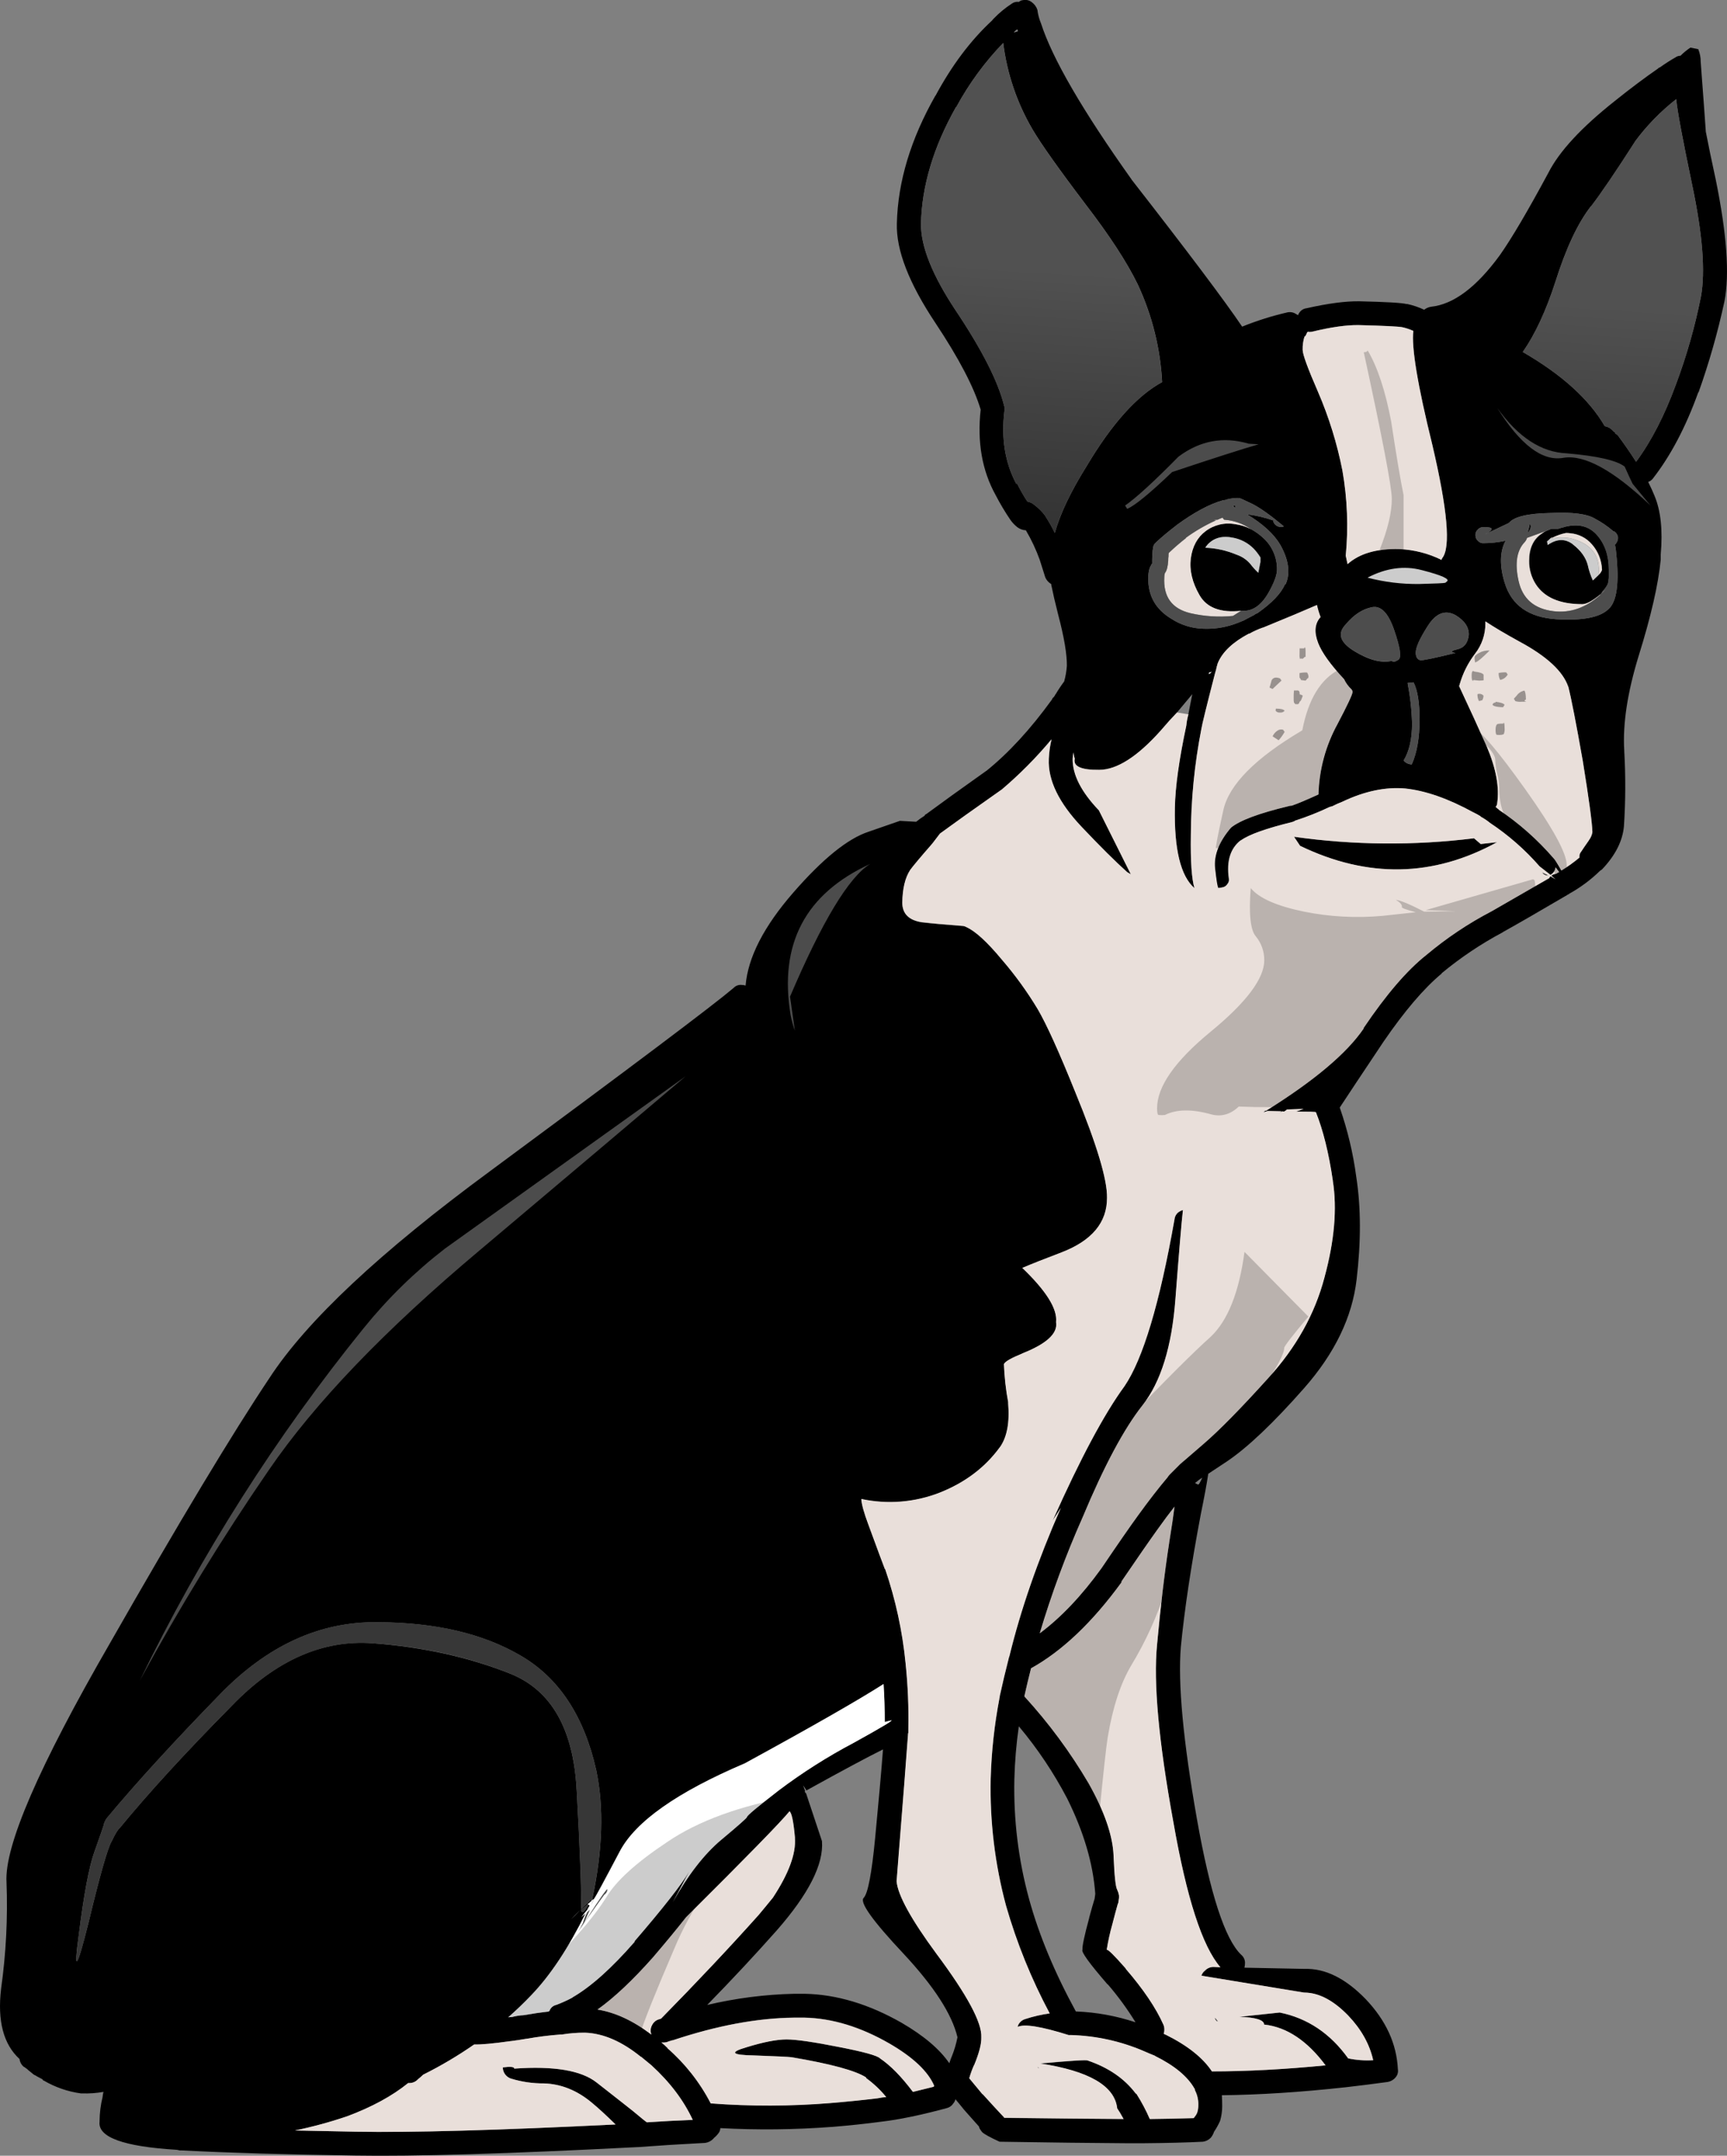<?xml version="1.0" encoding="iso-8859-1"?>
<!-- Generator: Adobe Illustrator 20.1.0, SVG Export Plug-In . SVG Version: 6.00 Build 0)  -->
<svg version="1.0" id="Layer_1" xmlns="http://www.w3.org/2000/svg" xmlns:xlink="http://www.w3.org/1999/xlink" x="0px" y="0px"
	 viewBox="0 0 773.25 965.2" enable-background="new 0 0 773.25 965.2" xml:space="preserve">
<rect x="0" y="0" width="773.25" height="965.2" fill="#808080" stroke="none"/>
<title>dogs3_0017</title>
<path d="M444.62,8.74c-0.175,0.088-0.316,0.233-0.4,0.41c-9.627,8.913-18.087,20.17-25.38,33.77v-0.14
	c-11.073,19.48-16.833,38.57-17.28,57.27c-0.36,11.887,5.4,26.747,17.28,44.58c10.527,15.847,17.277,28.77,20.25,38.77
	c-1.62,14.587,0.63,27.373,6.75,38.36c1.976,3.824,4.183,7.524,6.61,11.08c0.87,1.226,1.914,2.317,3.1,3.24
	c1.099,0.814,2.414,1.283,3.78,1.35c2.478,4.21,4.557,8.643,6.21,13.24c0.72,2.253,1.53,4.82,2.43,7.7
	c0.511,1.319,1.466,2.419,2.7,3.11v0.27c0.72,3.6,1.753,8.057,3.1,13.37c2.667,10.087,3.97,17.753,3.91,23
	c-0.166,2.368-0.571,4.714-1.21,7c-1.363,1.819-2.625,3.712-3.78,5.67c-0.066-0.007-0.125,0.042-0.131,0.108
	c-0.001,0.011-0.001,0.022,0.001,0.032c-0.191,0.379-0.415,0.741-0.67,1.08c-0.335,0.255-0.611,0.579-0.81,0.95v0.14
	c-9.627,13.333-19.48,24.05-29.56,32.15l0.13-0.14c-11.427,8.107-20.427,14.59-27,19.45c-0.339,0.073-0.602,0.34-0.67,0.68
	c-1.319,0.814-2.582,1.716-3.78,2.7l-7.29-0.41c-0.087,0-4.753,1.62-14,4.86c-9.333,3.06-20.583,12.157-33.75,27.29
	c-13.167,15.133-20.277,29-21.33,41.6c-0.522-0.177-1.069-0.268-1.62-0.27c-1.405-0.193-2.815,0.311-3.78,1.35
	c-9,7.653-45.27,34.94-108.81,81.86c-49.333,36.293-82.333,67.227-99,92.8c-16.667,24.947-40.47,64.527-71.41,118.74
	c-31.86,55.2-47.293,90.867-46.3,107c0.604,15.924-0.205,31.87-2.42,47.65c-1.707,14.393,1.04,24.883,8.24,31.47
	c0.148,1.303,0.771,2.507,1.75,3.38c0.43,0.228,0.836,0.499,1.21,0.81c0.119,0.11,0.254,0.201,0.4,0.27l0.69,0.66l0.22,0.15
	l2.16,1.76c0.52,0.219,1.016,0.49,1.48,0.81c0.807,0.453,1.57,0.86,2.29,1.22c0.156,0.08,0.258,0.235,0.27,0.41l0.13,0.14
	c0.15-0.011,0.298,0.039,0.41,0.14c5.068,2.946,10.663,4.872,16.47,5.67h0.54c3.208,0.109,6.419-0.119,9.58-0.68
	c-0.2,0.753-0.334,1.523-0.4,2.3c-0.872,3.538-1.325,7.166-1.35,10.81V950c-0.807,6.933,10.757,11.12,34.69,12.56
	c0.36,0.093,0.763,0.183,1.21,0.27h0.94c20.88,1.08,46.753,1.847,77.62,2.3c26.46,0.453,68.533-0.807,126.22-3.78h0.27
	c9.627-0.72,19.707-1.35,30.24-1.89c1.391-0.203,2.674-0.868,3.64-1.89c0.174-0.271,0.402-0.502,0.67-0.68
	c0.723-0.633,1.358-1.36,1.89-2.16c0.344-0.571,0.53-1.223,0.54-1.89c16.644,0.891,33.329,0.711,49.95-0.54h0.13
	c7.74-0.633,14.983-1.4,21.73-2.3c4.5-0.54,8.863-1.26,13.09-2.16l0.67-0.14h0.13c5.847-1.26,11.2-2.567,16.06-3.92
	c1.062-0.345,1.968-1.053,2.56-2c0.487-0.527,0.814-1.183,0.94-1.89c1.08,1.26,2.413,2.88,4,4.86c2.607,2.973,4.81,5.45,6.61,7.43
	c-0.087,0.36,0.363,1.17,1.35,2.43c0.9,0.9,3.51,2.34,7.83,4.32c22.407,0.36,41.407,0.587,57,0.68H512
	c10.8-0.093,19.663-0.32,26.59-0.68c1.334-0.176,2.57-0.796,3.51-1.76c0.662-0.797,1.164-1.714,1.48-2.7
	c1.043-1.536,1.947-3.163,2.7-4.86c0.601-2.064,0.917-4.2,0.94-6.35v-0.14c0-1.713-0.047-3.38-0.14-5
	c16.74-0.18,35.01-1.35,54.81-3.51H602c6.3-0.72,12.733-1.53,19.3-2.43c1.372-0.225,2.617-0.935,3.51-2
	c0.9-0.987,1.298-2.332,1.08-3.65c-0.54-11.44-5.353-21.93-14.44-31.47c-9-9.273-18.09-13.777-27.27-13.51l-27-0.54
	c0.184-0.753,0.275-1.525,0.27-2.3c-0.053-1.367-0.69-2.645-1.75-3.51c-7.287-7.027-13.9-27.38-19.84-61.06
	c-6.12-34.76-8.503-60.337-7.15-76.73c1.62-16.667,4.59-36.433,8.91-59.3c1.62-7.927,2.743-14.007,3.37-18.24
	c2.067-1.333,4.857-3.18,8.37-5.54c9.333-6.307,20.853-17.247,34.56-32.82c13.707-15.573,21.537-31.783,23.49-48.63
	c2-16.933,1.957-32.197-0.13-45.79c-1.406-10.625-3.893-21.079-7.42-31.2c3.24-4.953,9.763-14.77,19.57-29.45
	c9.447-13.78,18.13-23.957,26.05-30.53v-0.14c8.484-7.04,17.665-13.195,27.4-18.37l0.14-0.14c5.4-2.973,14.623-8.287,27.67-15.94
	c0.159-0.127,0.343-0.219,0.54-0.27c0.398-0.349,0.855-0.623,1.35-0.81h-0.13c5.115-2.818,9.824-6.317,14-10.4l0.81-0.54
	c6-6.307,9.283-12.79,9.85-19.45c0.728-11.2,0.772-22.434,0.13-33.64V336c-0.72-11.887,1.44-26.027,6.48-42.42
	c5.487-17.56,8.77-31.893,9.85-43v-2.3c0.953-10.853,0.03-19.613-2.77-26.28c-0.72-1.8-1.663-3.87-2.83-6.21
	c0.866-0.311,1.619-0.876,2.16-1.62c7.92-10.173,14.67-23.007,20.25-38.5h0.13c4.752-13.33,8.63-26.956,11.61-40.79
	c2.34-12.067,1.037-30.213-3.91-54.44c-1.887-8.667-3.37-15.827-4.45-21.48c-0.36-5.4-1.123-15.8-2.29-31.2
	c0.023-1.974-0.352-3.933-1.1-5.76l-3.51-0.68c-1.599,1.069-3.089,2.291-4.45,3.65c-0.774-0.01-1.531,0.228-2.16,0.68
	c-2.34,1.333-4.723,2.863-7.15,4.59c-0.28,0.008-0.535,0.164-0.67,0.41c-6,4.14-12.48,9.003-19.44,14.59
	c-14.947,11.84-24.85,22.547-29.71,32.12c-9.267,17.2-16.51,29.493-21.73,36.88c-10.44,14.32-20.7,22.02-30.78,23.1
	c-1.135,0.166-2.205,0.632-3.1,1.35c-2.415-1.138-4.951-2-7.56-2.57h-0.4c-2.16-0.54-9.18-0.947-21.06-1.22
	c-6.12-0.093-13.993,0.943-23.62,3.11c-1.398,0.156-2.644,0.955-3.37,2.16c-0.23,0.267-0.37,0.599-0.4,0.95l-0.81-0.41
	c-1.206-0.872-2.735-1.168-4.18-0.81c-6.859,1.586-13.584,3.709-20.11,6.35c-7.76-11.5-24.283-33.473-49.57-65.92l0.14,0.14
	c-22.047-30.98-35.59-54.313-40.63-70c-0.819-1.942-1.364-3.988-1.62-6.08C464.02,3.033,463.154,1.849,462,1
	c-1.097-0.883-2.53-1.231-3.91-0.95c-0.705,0.044-1.372,0.33-1.89,0.81c-1.145-0.187-2.317,0.106-3.24,0.81
	c-2.906,1.901-5.589,4.121-8,6.62l-0.4,0.41 M454.01,14.37c0.403-0.505,0.907-0.92,1.48-1.22c0.139,0.204,0.232,0.436,0.27,0.68V14
	l-1.75,0.54v-0.13 M732.01,63.41c5.278-7.139,11.498-13.53,18.49-19c0.447,4.953,2.83,17.74,7.15,38.36
	c4.667,22.153,5.97,38.857,3.91,50.11c-2.657,13.386-6.403,26.533-11.2,39.31c-5.04,13.78-10.98,25.307-17.82,34.58
	c-2.34-3.693-5.04-7.61-8.1-11.75c-0.156-0.251-0.392-0.441-0.67-0.54l-0.14-0.14c-0.119-0.11-0.254-0.201-0.4-0.27l-0.13-0.41
	c-0.461-0.29-0.869-0.655-1.21-1.08c-0.897-0.944-2.083-1.563-3.37-1.76c-7.013-12.06-19.25-23.133-36.71-33.22
	c5.487-7.833,10.347-18.28,14.58-31.34c4.767-15.127,10.077-26.43,15.93-33.91v0.14c4.5-5.853,11.07-15.52,19.71-29 M627.95,146.52
	c1.67,0.375,3.299,0.918,4.86,1.62c-0.9,7.387,1.933,24.363,8.5,50.93c6.84,29.087,8.323,46.017,4.45,50.79
	c-0.169,0.237-0.263,0.519-0.27,0.81c-5.895-2.913-12.331-4.568-18.9-4.86c-10.167-0.273-17.907,1.977-23.22,6.75l-0.81-3.78
	c1.22-12.706,0.722-25.517-1.48-38.09c-2.379-12.109-6.043-23.929-10.93-35.26c-4.587-10.533-6.88-16.793-6.88-18.78v-0.14
	c-0.055-1.968,0.219-3.932,0.81-5.81c0.335-0.154,0.582-0.452,0.67-0.81c0.068-0.15,0.159-0.288,0.27-0.41
	c0.044-0.377,0.239-0.72,0.54-0.95c0.58,0.09,1.17,0.09,1.75,0c8.547-2.073,15.567-3.073,21.06-3
	c11.067,0.273,17.59,0.59,19.57,0.95 M664.12,236.04c4.667-0.093,4.98,0.943,0.94,3.11l10.53-5c2.247-2.793,8.457-4.28,18.63-4.46
	h0.27c9.627-0.453,16.197,0.403,19.71,2.57c2.896,1.542,5.613,3.4,8.1,5.54c0.229,0.074,0.453,0.165,0.67,0.27
	c0.784,0.593,1.313,1.461,1.48,2.43c0.067,0.968-0.221,1.928-0.81,2.7c-0.145,0.252-0.327,0.482-0.54,0.68
	c0.268,1.246,0.448,2.509,0.54,3.78c1.44,13.507,0.27,21.88-3.51,25.12c-3.867,3.693-11.65,5.18-23.35,4.46
	c-12.327-0.813-20.02-6.26-23.08-16.34c-2.34-7.653-2.207-13.913,0.4-18.78c-3.237,0.702-6.538,1.064-9.85,1.08
	c-0.912,0.071-1.807-0.279-2.43-0.95c-0.767-0.633-1.211-1.576-1.21-2.57c-0.073-0.911,0.273-1.805,0.94-2.43
	c0.604-0.799,1.559-1.254,2.56-1.22 M651.56,275.34c4.227,2.52,6.25,5.537,6.07,9.05c-0.447,3.513-2.157,5.63-5.13,6.35
	c-2.973,0.72-3.243,1.26-0.81,1.62c-9.54,2.34-14.803,3.42-15.79,3.24c-1.333-0.36-2-1.487-2-3.38c0-2.34,1.8-6.34,5.4-12
	c3.6-5.66,7.693-7.28,12.28-4.86 M665.08,278.87c0-0.36,0-0.587,0-0.68c3.78,2.52,8.863,5.537,15.25,9.05
	c12.24,6.573,19.53,13.327,21.87,20.26v-0.1c1.333,5.333,3.493,16.41,6.48,33.23c2.787,17.2,4.227,27.867,4.32,32
	c-0.233,1.331-0.789,2.584-1.62,3.65l0.14-0.14c-1.707,2.433-2.877,4.143-3.51,5.13c-0.625,0.702-0.919,1.637-0.81,2.57V384
	c-2.552,2.135-5.26,4.077-8.1,5.81c-1.887-3.333-3.057-5.18-3.51-5.54c-7.183-8.324-15.454-15.643-24.59-21.76h0.14
	c-0.532-0.357-1.028-0.766-1.48-1.22c0.381-0.409,0.617-0.933,0.67-1.49c1.08-7.113-0.45-15.58-4.59-25.4
	c-4.047-9.093-7.647-16.973-10.8-23.64c-0.627-1.333-1.167-2.503-1.62-3.51c0.093-0.36,0.183-0.677,0.27-0.95
	c1.421-4.936,3.755-9.563,6.88-13.64c3.046-3.895,4.669-8.715,4.6-13.66v-0.1 M428,48h0.13c5.68-10.503,12.765-20.182,21.06-28.77
	c1.685,13.58,6.108,26.678,13,38.5c3.78,6.487,11.78,17.79,24,33.91c10.707,13.96,18.447,25.847,23.22,35.66
	c6.427,13.751,10.138,28.613,10.93,43.77c-11.247,6.127-22.497,18.643-33.75,37.55c-7.107,11.333-11.877,21.333-14.31,30
	c-1.232-2.564-2.629-5.046-4.18-7.43c-0.087,0-0.13-0.09-0.13-0.27c-1.373-1.849-3.011-3.487-4.86-4.86
	c-0.879-0.769-1.951-1.284-3.1-1.49c-1.688-2.573-3.221-5.244-4.59-8H455c-5.04-9.453-6.793-20.393-5.26-32.82
	c0.179-0.663,0.133-1.366-0.13-2c-2.667-10.893-9.957-25.227-21.87-43c-10.26-15.487-15.39-28.273-15.39-38.36
	C412.717,83.323,417.933,65.86,428,48 M549.24,223.79c0.108-0.192,0.322-0.298,0.54-0.27c1.673-0.437,3.403-0.619,5.13-0.54
	c0.18,0,2.16,0.9,5.94,2.7c3.507,1.8,8.173,5.133,14,10c-0.472,0.183-0.974,0.274-1.48,0.27c-0.984-0.04-1.909-0.481-2.56-1.22
	c-0.423-0.492-0.703-1.09-0.81-1.73c-3.762-1.313-7.655-2.218-11.61-2.7c7.107,4.32,12.057,8.867,14.85,13.64
	c3.78,6.753,4.59,12.607,2.43,17.56l-0.4,0.27c-1.707,3.96-5.757,8.193-12.15,12.7c-0.467,0.19-0.919,0.418-1.35,0.68
	c-0.066-0.007-0.125,0.042-0.131,0.108c-0.001,0.011-0.001,0.022,0.001,0.032l-5.13,2.7h-0.11c-1.44,0.633-2.833,1.173-4.18,1.62
	c-4.348,1.444-8.923,2.085-13.5,1.89c-5.098-0.144-10.056-1.702-14.32-4.5c-7.02-4.233-10.44-10.357-10.26-18.37
	c-0.011-1.182,0.124-2.361,0.4-3.51c0.164-0.776,0.484-1.511,0.94-2.16c-0.012-0.252,0.155-0.478,0.4-0.54v-1.76
	c0-0.813,0.043-1.713,0.13-2.7c0.001-0.907,0.091-1.811,0.27-2.7c0.058-0.835,0.446-1.613,1.08-2.16l0.4-0.41
	c2.52-2.34,5.49-4.817,8.91-7.43c-0.011-0.065,0.032-0.127,0.098-0.139c0.011-0.002,0.022-0.002,0.032-0.001
	c7.92-5.767,14.803-9.46,20.65-11.08c0.307-0.084,0.622-0.131,0.94-0.14c0.264-0.077,0.536-0.124,0.81-0.14 M559.05,283.76h0.27
	c1.896-1.075,3.884-1.979,5.94-2.7h0.14c10.98-4.5,19.033-7.877,24.16-10.13c0.407,1.837,0.949,3.642,1.62,5.4
	c-2.607,2.88-2.967,6.753-1.08,11.62c1.62,4.233,5.49,9.637,11.61,16.21c0.786,1.679,1.886,3.193,3.24,4.46
	c0.359,0.356,0.554,0.845,0.54,1.35c-0.087,1.173-2.337,5.947-6.75,14.32c-5.292,9.666-8.205,20.454-8.5,31.47
	c-5.333,2.433-9.293,4.1-11.88,5c-0.551,0.002-1.098,0.093-1.62,0.27c-13.14,3.153-21.69,6.35-25.65,9.59
	c-5.4,6.307-7.783,12.387-7.15,18.24c0.627,5.673,1.12,8.6,1.48,8.78c0.588-0.059,1.172-0.149,1.75-0.27
	c0.95-0.124,1.792-0.672,2.29-1.49c0.624-0.699,0.873-1.655,0.67-2.57c-1.08-7.747,0.673-13.413,5.26-17h0.13
	c3.6-2.613,11.293-5.36,23.08-8.24c0.067-0.081,0.165-0.132,0.27-0.14c0.314-0.022,0.606-0.17,0.81-0.41
	c5.352-1.721,10.583-3.795,15.66-6.21c0.354-0.111,0.715-0.202,1.08-0.27c1.443-0.754,2.928-1.422,4.45-2
	c10-4.773,19.45-6.753,28.35-5.94c9.087,0.993,19.21,4.55,30.37,10.67c1.115,0.519,2.197,1.107,3.24,1.76v0.14
	c1.376,0.74,2.685,1.6,3.91,2.57l0.14,0.14c8.318,5.492,15.856,12.081,22.41,19.59l4.86,3.78c1.28-0.674,2.139-1.942,2.29-3.38
	l1.62,2.16c-0.377,0.143-0.739,0.324-1.08,0.54v0.14c-0.188,0.004-0.373,0.052-0.54,0.14c-0.696,0.079-1.353,0.361-1.89,0.81
	l1.89,1.62c-0.735-0.497-1.5-0.948-2.29-1.35c-0.24,0.225-0.425,0.502-0.54,0.81c-12.1,6.98-20.67,11.9-25.71,14.76
	c-10.449,5.441-20.271,12.011-29.29,19.59c-8.667,6.847-18.027,17.743-28.08,32.69v0.27c-7.56,11.073-22.093,23.32-43.6,36.74
	c-0.446,0.079-0.897,0.126-1.35,0.14h0.81c-0.247,0.253-0.518,0.481-0.81,0.68c0.648-0.279,1.316-0.507,2-0.68l6.21,0.14
	c-0.339,0.259-0.7,0.486-1.08,0.68c0.447-0.18,0.94-0.407,1.48-0.68l0.67,0.14c0.498-0.242,0.954-0.563,1.35-0.95l7.42-0.27
	c-1.08,0.453-2.203,0.86-3.37,1.22c5.94,0,8.91,0.09,8.91,0.27c3.24,8.107,5.76,18.283,7.56,30.53v0.14
	c2,12.52,0.74,27.02-3.78,43.5c-4.3,16.307-12.66,31.257-25.08,44.85c-12.24,13.507-21.823,23.277-28.75,29.31
	s-10.48,9.097-10.66,9.19l-4.72,4.73c-0.362,0.367-0.678,0.776-0.94,1.22c-3.96,4.667-8.323,10.297-13.09,16.89
	c-3.867,5.333-9.357,13.257-16.47,23.77c-8.907,12.34-18.13,22.067-27.67,29.18c5.279-17.681,11.682-35.006,19.17-51.87
	c9.627-23.053,18.58-39.803,26.86-50.25c8.28-10.447,13.183-26.25,14.71-47.41c1.62-21.16,2.743-34.493,3.37-40
	c-0.622,0.178-1.212,0.451-1.75,0.81c-1.109,0.735-1.84,1.919-2,3.24c-6.667,37.733-14.137,62.677-22.41,74.83
	c-9.087,12.427-19.797,32.463-32.13,60.11l3.64-5.67c-10.347,23.593-18.04,45.79-23.08,66.59c-0.078,0.069-0.124,0.166-0.13,0.27
	c-1.527,5.947-2.92,11.8-4.18,17.56v0.54c-0.087,0-0.13,0.09-0.13,0.27v0.14c-2.257,11.854-3.565,23.868-3.91,35.93
	c-0.416,19.187,1.901,38.336,6.88,56.87c4.797,16.72,11.34,32.889,19.52,48.24c-3.714,0.521-7.373,1.381-10.93,2.57
	c-1.348,0.384-2.473,1.317-3.1,2.57c-0.161,0.292-0.254,0.617-0.27,0.95c2.88-1.44,10.483-0.223,22.81,3.65h1.08
	c11.197,0.318,22.234,2.747,32.53,7.16c1.62,0.72,3.33,1.44,5.13,2.16h-0.13c8.727,4.32,14.62,9.183,17.68,14.59l0.13,0.14
	c0.027,0.23,0.074,0.458,0.14,0.68c1.091,2.127,1.601,4.503,1.48,6.89v0.27c-0.032,1.021-0.214,2.032-0.54,3
	c-0.306,0.684-0.714,1.318-1.21,1.88c-0.084,0.177-0.225,0.322-0.4,0.41c-5.487,0.18-12.01,0.317-19.57,0.41
	c-1.685-3.886-3.671-7.634-5.94-11.21l-0.4-0.27c-5.04-6.667-12.193-11.573-21.46-14.72c-0.54-0.36-7.603,0.09-21.19,1.35
	c21.78,3.333,33.253,10,34.42,20l-0.13-0.14c0.9,1.333,1.9,3,3,5c-14.847-0.093-32.667-0.273-53.46-0.54l-0.13-0.27
	c-2-2.073-5.193-5.54-9.58-10.4v0.14c-2.667-3.24-4.647-5.627-5.94-7.16c0.575-2.03,1.297-4.015,2.16-5.94v0.14
	c2.247-5.4,3.327-9.543,3.24-12.43v-0.14c0.36-6.487-6.343-18.96-20.11-37.42c-11.333-15.4-17.273-26.207-17.82-32.42
	c2.967-37.373,4.677-59.347,5.13-65.92v-0.27l0.13-0.27v-1.76c0.196-9.742-0.208-19.487-1.21-29.18
	c-1.401-14.449-4.482-28.685-9.18-42.42h-0.13c-0.54-1.333-3.013-8-7.42-20c-1.887-5.04-2.92-8.733-3.1-11.08
	c0-0.093,0-0.183,0-0.27c11.725,2.519,23.932,1.531,35.1-2.84c11.333-4.5,20.287-11.253,26.86-20.26
	c-0.011-0.065,0.032-0.127,0.098-0.139c0.011-0.002,0.022-0.002,0.032-0.001c3.147-4.5,4.36-11.03,3.64-19.59v-0.54
	c-1.033-5.578-1.664-11.222-1.89-16.89v-0.14c0.54-1.173,3.283-2.75,8.23-4.73h-0.13c10.98-4.32,16.063-8.987,15.25-14v-0.14
	c0.627-5.853-4.413-13.913-15.12-24.18c3.96-1.713,9.853-4.047,17.68-7c13.5-5.22,20.25-13.323,20.25-24.31
	c0.18-8.107-4.543-23.867-14.17-47.28c-7.287-18.1-12.91-30.527-16.87-37.28c-4.714-7.826-10.087-15.237-16.06-22.15
	c-6.567-7.927-11.877-12.79-15.93-14.59c-0.571-0.344-1.223-0.53-1.89-0.54c-7.287-0.54-13.287-1.08-18-1.62
	c-5.847-0.9-8.77-3.827-8.77-8.78c0.087-6.307,1.257-11.17,3.51-14.59l-0.13,0.14c1.527-2.073,4.81-5.99,9.85-11.75
	c-0.011-0.065,0.032-0.127,0.098-0.139c0.011-0.002,0.022-0.002,0.032-0.001c1.08-1.44,2.25-2.97,3.51-4.59
	c6.553-4.86,15.59-11.333,27.11-19.42c0-0.093,0.09-0.14,0.27-0.14c8.155-6.912,15.696-14.517,22.54-22.73
	c-0.672,2.839-1.077,5.735-1.21,8.65v0.14c-0.447,9.453,4.457,19.583,14.71,30.39c8.187,8.667,14.98,15.42,20.38,20.26l1.62,0.95
	L492,362.79c-7.827-8.2-11.74-15.797-11.74-22.79v-0.14c0.021-1.012,0.156-2.018,0.4-3c0.049,0.967,0.231,1.922,0.54,2.84
	c-0.807,3.42,2.837,5.087,10.93,5c7.92,0,17.1-5.853,27.54-17.56c2.52-2.973,4.95-5.673,7.29-8.1l6.88-8.24
	c-0.54,2.7-1.123,5.673-1.75,8.92v0.14c-0.468,1.634-0.783,3.308-0.94,5c-3.24,15.22-4.95,27.467-5.13,36.74
	c-0.36,18.667,2.563,30.69,8.77,36.07c-1.26-4.14-1.8-12.063-1.62-23.77c0.072-15.963,1.652-31.884,4.72-47.55
	c0.267-1.8,2.29-10.04,6.07-24.72c0.36-1.173,0.63-2.21,0.81-3.11c0.013-0.144,0.057-0.284,0.13-0.41
	c0.092-0.461,0.226-0.913,0.4-1.35c2.067-4.86,6.657-9.193,13.77-13 M602.54,279.57c3.6-4.32,7.513-6.887,11.74-7.7
	c4.047-0.813,7.38,2.653,10,10.4s3.25,12.113,1.89,13.1c-1.44,0.993-2.44,1.173-3,0.54c-4.667,1.08-10.247-0.36-16.74-4.32
	s-7.797-7.96-3.91-12 M541.52,301.07c0.395-0.014,0.775-0.158,1.08-0.41c-0.72,0.9-1.213,1.217-1.48,0.95
	C541.224,301.41,541.359,301.228,541.52,301.07 M630.21,305.8l2.7-0.27c1.8,3.513,2.7,9.05,2.7,16.61
	c0,8.193-1.17,14.903-3.51,20.13c-0.506,0.004-1.008-0.087-1.48-0.27c-0.855-0.265-1.608-0.785-2.16-1.49
	c2.52-4.14,3.78-9.677,3.78-16.61c-0.178-6.077-0.847-12.13-2-18.1 M536.42,664.69c-0.47-0.184-0.922-0.412-1.35-0.68
	c1.023-0.884,2.105-1.696,3.24-2.43C537.323,663.833,536.693,664.87,536.42,664.69 M525.89,674.55
	c-0.447,3.693-1.257,9.14-2.43,16.34c-2.067,13.42-3.867,28.55-5.4,45.39c-1.707,17.113,0.723,43.633,7.29,79.56
	c5.94,33.953,12.96,55.62,21.06,65l-3.1-0.14c-1.43-0.005-2.798,0.582-3.78,1.62c-0.771,0.575-1.338,1.38-1.62,2.3l46,7.56h0.27
	c6.387,0.093,12.867,3.517,19.44,10.27c5.847,6.127,9.58,12.793,11.2,20c-3.753,0.235-7.52-0.037-11.2-0.81
	c-8-11.167-18.213-18.01-30.64-20.53L554.91,903c7.393,0.253,11.09,1.413,11.09,3.48h0.27c10,1.173,19.09,7.253,27.27,18.24
	c-18.36,1.8-35.323,2.7-50.89,2.7c-4.047-6.127-10.977-11.62-20.79-16.48h-0.16c-0.231-0.123-0.455-0.26-0.67-0.41
	c0.455-1.32,0.409-2.762-0.13-4.05c-3.333-7.473-8.957-15.807-16.87-25v-0.14c-5.127-5.853-7.96-8.643-8.5-8.37
	c0.626-3.874,1.481-7.707,2.56-11.48c0.987-3.873,1.797-6.89,2.43-9.05c0.169-0.237,0.263-0.519,0.27-0.81
	c0.087-0.813,0.177-1.443,0.27-1.89v-1.08c-0.154-0.889-0.427-1.753-0.81-2.57c-0.72-1.26-1.26-6.347-1.62-15.26
	s-4.093-19.72-11.2-32.42c-8.199-13.935-17.835-26.973-28.75-38.9c0.9-4.14,1.9-8.327,3-12.56c13.947-7.747,27.447-20.58,40.5-38.5
	v-0.41c7.107-10.447,12.507-18.237,16.2-23.37c2.667-3.78,5.187-7.157,7.56-10.13 M456.23,773c8.34,9.951,15.582,20.774,21.6,32.28
	c7.38,14.86,11.563,29,12.55,42.42v0.41c-0.087,0.453-0.177,1.12-0.27,2c-0.627,2-1.437,4.837-2.43,8.51v0.14
	c-2.16,7.927-3.16,12.653-3,14.18c-0.72,0.9,3.013,6.077,11.2,15.53h0.13c4.583,5.33,8.736,11.014,12.42,17
	c-8.634-2.88-17.635-4.516-26.73-4.86c-9.54-17.473-16.513-34.223-20.92-50.25c-4.795-17.505-7.021-35.615-6.61-53.76
	c0.201-7.912,0.869-15.806,2-23.64 M426.13,920.8c-0.411,0.981-0.772,1.982-1.08,3c-4.32-6.307-11.43-12.34-21.33-18.1
	c-14.667-8.373-29.11-12.707-43.33-13h-4.86c-13.099,0.301-26.131,1.977-38.88,5c11.247-11.527,21.58-22.603,31-33.23
	c14.4-16.387,21.193-29.76,20.38-40.12l-7.1-21.35c-0.249-0.247-0.474-0.519-0.67-0.81c0.067-0.081,0.165-0.132,0.27-0.14l-0.94-2.7
	c0.627,0.9,1.12,1.667,1.48,2.3c16.107-8.913,27.537-15.037,34.29-18.37c-0.807,10.447-1.977,23.64-3.51,39.58
	c-1.533,15.94-3.243,24.9-5.13,26.88c-2,1.893,3.94,10.227,17.82,25c13.68,14.667,21.733,27.14,24.16,37.42
	c-0.574,2.959-1.431,5.855-2.56,8.65 M418,934.31c-2.967,0.72-6.07,1.487-9.31,2.3c-5.127-6.847-10.03-11.847-14.71-15
	c-1.167-1.26-7.33-2.97-18.49-5.13c-11.16-2.16-18.943-3.287-23.35-3.38c-4.407,0-10.407,1.17-18,3.51
	c-7.74,2.253-6.66,3.47,3.24,3.65c9.9,0.36,15.567,0.63,17,0.81c17.547,2.973,28.66,5.99,33.34,9.05v0.27
	c3.353,2.439,6.378,5.299,9,8.51c-1.271,0.091-2.534,0.272-3.78,0.54c-6.567,0.813-13.677,1.533-21.33,2.16
	c-17.789,1.441-35.664,1.488-53.46,0.14c-4.831-9.385-11.385-17.778-19.32-24.74H299c-0.9-0.9-1.843-1.757-2.83-2.57
	c0.812,0.084,1.633,0.037,2.43-0.14c0.648-0.279,1.316-0.507,2-0.68c0.21-0.098,0.439-0.146,0.67-0.14
	c19.707-6.573,37.797-9.95,54.27-10.13h4.72c12.42,0.273,25.11,4.147,38.07,11.62c10.527,6.127,17.193,12.43,20,18.91
	c-0.133,0.103-0.228,0.247-0.27,0.41 M258.2,801.53c-1.44-27.373-11.34-44.753-29.7-52.14c-18.54-7.387-39.06-11.933-61.56-13.64
	s-43.56,7.627-63.18,28c-20.607,20.833-37.347,39.1-50.22,54.8c-0.807,0.633-1.977,2.57-3.51,5.81
	c-1.8,2.973-5.263,15.13-10.39,36.47c-5.333,21.253-6.773,22.963-4.32,5.13c2.247-17.833,4.54-30.037,6.88-36.61
	c2.34-6.573,3.733-10.573,4.18-12c0.23-1.219,0.744-2.367,1.5-3.35c13.047-15.667,29.92-34.127,50.62-55.38
	c21.24-21.88,44.773-32.64,70.6-32.28c25.74,0.093,47.023,5.047,63.85,14.86c17.187,9.907,28.52,27.017,34,51.33
	c3.507,16.567,2.923,35.793-1.75,57.68c-0.18,0-0.27,0.047-0.27,0.14c-2.607,2.29-5.084,4.724-7.42,7.29
	c-0.54,0.54-1.123,1.08-1.75,1.62c1.8-1.893,3.283-3.38,4.45-4.46c0.18-8.107-0.487-25.847-2-53.22 M334.48,813.58
	c-0.087,0.453-3.957,3.877-11.61,10.27s-14.853,15.67-21.6,27.83l7.28-13.68c-3.42,5.853-11.61,16.3-24.57,31.34h0.27
	c-10.347,11.887-19.66,20.22-27.94,25h0.13c-2.397,1.296-4.883,2.419-7.44,3.36c-1.405,0.31-2.545,1.335-3,2.7
	c-0.171,0.015-0.322,0.117-0.4,0.27c-3.333,0.36-7.067,0.9-11.2,1.62c-1.735,0.08-3.455,0.351-5.13,0.81
	c-0.586,0.005-1.171,0.052-1.75,0.14c3.6-3.153,7.11-6.53,10.53-10.13c8.367-8.733,16.42-20.89,24.16-36.47l-1.89,1.76
	c0.781-1.135,1.636-2.218,2.56-3.24c0.291-0.667,0.653-1.301,1.08-1.89c-0.058-0.249-0.285-0.421-0.54-0.41
	c-0.987,1.893-1.75,2.973-2.29,3.24c-0.54,0.267-0.853-0.05-0.94-0.95l3-2.57h-0.13c0.275-0.276,0.592-0.506,0.94-0.68l0.13-0.27
	h0.13c0.117-0.204,0.312-0.352,0.54-0.41c0.014-0.314,0.159-0.608,0.4-0.81l0.27-0.41c-0.213,0.342-0.394,0.704-0.54,1.08
	c0.077-0.182,0.22-0.328,0.4-0.41c0.157-0.165,0.339-0.303,0.54-0.41l0.13-0.14c0.54-0.813,4.363-7.883,11.47-21.21
	c7.107-13.327,25.773-26.473,56-39.44c29.947-16.313,50.663-28.137,62.15-35.47c0.36,5.493,0.54,11.16,0.54,17l2.7-0.68
	c1.8-0.453-3.733,2.88-16.6,10c-11.758,6.2-22.997,13.336-33.61,21.34c-9.54,7.387-14.263,11.35-14.17,11.89 M353.48,810.98
	c0.987,0.72,1.797,4.683,2.43,11.89c0.54,7.027-2.743,15.943-9.85,26.75c-1.887,2.34-4,4.907-6.34,7.7
	c-13.04,14.587-27.613,30.073-43.72,46.46c-0.279,0.062-0.55,0.153-0.81,0.27c-1.431,0.367-2.621,1.358-3.24,2.7
	c-0.723,1.283-0.822,2.825-0.27,4.19c-8.187-6.213-16.24-9.95-24.16-11.21c7.467-5.333,15.747-13.123,24.84-23.37
	c5.94-6.933,10.89-12.933,14.85-18c26.907-26.747,42.34-42.55,46.3-47.41 M159.25,954.44l-27.13-0.54
	c7.908-1.627,15.707-3.748,23.35-6.35c11.067-4.14,20.157-9.093,27.27-14.86h0.54c1.498,0.012,2.926-0.631,3.91-1.76
	c0.804-0.619,1.569-1.287,2.29-2c7.923-3.953,15.55-8.475,22.82-13.53c3.147,0.093,8.547-0.403,16.2-1.49h0.14
	c2.16-0.273,4.543-0.633,7.15-1.08h0.13c4.965-0.88,9.972-1.511,15-1.89h0.67c3.345-0.552,6.73-0.823,10.12-0.81H262
	c8.1,0.273,16.433,3.877,25,10.81h0.13c1.44,1.173,2.97,2.433,4.59,3.78c8.28,7.567,14.443,15.717,18.49,24.45
	c-7.107,0.273-13.947,0.633-20.52,1.08c-0.267-0.093-2.337-1.76-6.21-5c-3.873-3.24-9.317-7.517-16.33-12.83
	c-6.84-5.4-19.123-7.47-36.85-6.21c0-0.813-1.71-0.993-5.13-0.54c-0.004,0.798,0.181,1.587,0.54,2.3
	c0.634,1.276,1.749,2.247,3.1,2.7c4.809,1.48,9.818,2.209,14.85,2.16c7.56,0.273,14.58,3.067,21.06,8.38
	c2.967,2.433,6.61,5.767,10.93,10c-52.74,2.613-91.527,3.693-116.36,3.24 M263.46,852.59h-0.13c-0.267,0.407-0.537,0.857-0.81,1.35
	C262.797,853.466,263.111,853.014,263.46,852.59 M544.65,904.87c0.217,0.105,0.441,0.196,0.67,0.27l-1.21-1.49
	c-0.18,0-0.223-0.09-0.13-0.27C543.8,903.56,544.023,904.057,544.65,904.87 M464.73,925.54l-0.13,0.14
	c0.188,0.187,0.418,0.328,0.67,0.41l-0.54-0.54 M693,392h0.27c-2.34-1.173-3.24-1.58-2.7-1.22
	C691.158,391.528,692.049,391.975,693,392 M579.35,374.67l2.7,4.05c30.24,14.587,59.623,14.047,88.15-1.62l-7.29,0.81l-3-2.57
	c-26.776,3.33-53.874,3.101-80.59-0.68 M560,236.89c-2.154-1.107-4.48-1.837-6.88-2.16c-4.693-0.911-9.552,0.22-13.36,3.11
	c-3.667,2.773-5.86,6.827-6.58,12.16c-0.72,5.333,0.583,10.827,3.91,16.48c3.24,5.673,9.45,8.007,18.63,7h1.21
	c4.407,0,8.187-2.883,11.34-8.65c2.34-4.233,3.51-7.52,3.51-9.86c0.051-5.197-2.048-10.184-5.8-13.78
	c-1.781-1.696-3.778-3.149-5.94-4.32 M539.66,245.24c0.612-1.06,1.44-1.98,2.43-2.7c2.607-2,5.8-2.63,9.58-1.89
	c3.691,0.585,7.098,2.337,9.72,5c1.134,1.198,2.139,2.512,3,3.92v2l-0.94,4.86c-1.326-1.245-2.543-2.6-3.64-4.05
	c-1.627-1.866-3.723-3.264-6.07-4.05c-4.44-1.877-9.183-2.931-14-3.11 M552.16,226.71c0.159,0.043,0.3,0.138,0.4,0.27
	c0.201,0.107,0.383,0.245,0.54,0.41v-0.09c0-1.26-0.313-1.44-0.94-0.54 M684.99,234.46c-0.251,1.465-0.612,2.909-1.08,4.32
	C685.437,236.98,685.797,235.54,684.99,234.46 M720.36,257.15V255c0-6.307-1.753-11.44-5.26-15.4c-3.507-3.96-8.23-5.22-14.17-3.78
	h-0.14c-0.105,0.008-0.203,0.059-0.27,0.14c-0.962,0.198-1.908,0.469-2.83,0.81h-3.1l-0.27,0.14l-1.62,0.68
	c-0.832,0.321-1.606,0.777-2.29,1.35c-3.78,2.52-5.67,6.573-5.67,12.16c-0.057,3.732,0.987,7.398,3,10.54
	c3.867,5.947,10.797,8.92,20.79,8.92c2,0,4.79-1.53,8.37-4.59c0.199-0.305,0.38-0.622,0.54-0.95c0.104-0.2,0.239-0.382,0.4-0.54
	c0.792-0.852,1.465-1.807,2-2.84c0.235-0.604,0.37-1.243,0.4-1.89c0.083-0.446,0.129-0.897,0.14-1.35v-1.22 M711,253
	c-0.9-3.42-3.103-6.483-6.61-9.19c-3.507-2.707-7.303-2.643-11.39,0.19l-0.27-1.62c0.247-0.253,0.518-0.481,0.81-0.68
	c0.131-0.223,0.317-0.409,0.54-0.54c0.117-0.204,0.312-0.352,0.54-0.41H695c1.957-1.01,4.048-1.738,6.21-2.16
	c0.633,0.002,1.264,0.049,1.89,0.14c3.775,0.312,7.271,2.11,9.72,5c2.748,3.129,4.333,7.109,4.49,11.27v0.27
	c-0.328,0.82-0.834,1.558-1.48,2.16c-0.72,0.72-1.573,1.53-2.56,2.43C712.259,257.665,711.498,255.364,711,253z"/>
<path fill="#E9DFDA" d="M132.11,953.9l27.13,0.54c24.84,0.453,63.627-0.627,116.36-3.24c-4.32-4.233-7.963-7.567-10.93-10
	c-6.48-5.333-13.5-8.127-21.06-8.38c-5.032,0.049-10.041-0.68-14.85-2.16c-1.351-0.453-2.466-1.424-3.1-2.7
	c-0.359-0.713-0.544-1.502-0.54-2.3c3.42-0.453,5.13-0.273,5.13,0.54c17.727-1.26,30.01,0.81,36.85,6.21
	c6.84,5.4,12.283,9.677,16.33,12.83c3.867,3.24,5.937,4.907,6.21,5c6.567-0.453,13.407-0.813,20.52-1.08
	c-4.047-8.733-10.21-16.883-18.49-24.45c-1.62-1.333-3.15-2.593-4.59-3.78h-0.13c-8.547-6.933-16.88-10.537-25-10.81h-0.27
	c-3.39-0.013-6.775,0.258-10.12,0.81h-0.67c-5.028,0.379-10.035,1.01-15,1.89h-0.13c-2.607,0.453-4.99,0.813-7.15,1.08h-0.11
	c-7.647,1.08-13.047,1.577-16.2,1.49c-7.267,5.048-14.891,9.563-22.81,13.51c-0.721,0.713-1.486,1.381-2.29,2
	c-0.984,1.129-2.412,1.772-3.91,1.76h-0.54c-7.107,5.767-16.197,10.72-27.27,14.86c-7.643,2.602-15.442,4.723-23.35,6.35
	 M355.95,822.87c-0.633-7.207-1.45-11.163-2.45-11.87c-3.96,4.86-19.393,20.663-46.3,47.41c-3.96,5.04-8.91,11.04-14.85,18
	c-9.087,10.267-17.367,18.057-24.84,23.37c7.92,1.26,15.973,4.997,24.16,11.21c-0.552-1.365-0.453-2.907,0.27-4.19
	c0.619-1.342,1.809-2.333,3.24-2.7c0.26-0.117,0.531-0.208,0.81-0.27c16.107-16.387,30.687-31.877,43.74-46.47
	c2.34-2.793,4.453-5.36,6.34-7.7c7.107-10.807,10.39-19.723,9.85-26.75 M408.7,936.65c3.24-0.813,6.343-1.58,9.31-2.3
	c0.042-0.163,0.137-0.307,0.27-0.41c-2.787-6.487-9.453-12.79-20-18.91c-12.96-7.473-25.65-11.347-38.07-11.62h-4.72
	c-16.467,0.18-34.557,3.557-54.27,10.13c-0.231-0.006-0.46,0.042-0.67,0.14c-0.684,0.173-1.352,0.401-2,0.68
	c-0.797,0.177-1.618,0.224-2.43,0.14c0.987,0.813,1.93,1.67,2.83,2.57h-0.13c7.976,6.945,14.571,15.332,19.44,24.72
	c17.796,1.348,35.671,1.301,53.46-0.14c7.647-0.633,14.757-1.353,21.33-2.16c1.246-0.268,2.509-0.448,3.78-0.54
	c-2.622-3.211-5.647-6.071-9-8.51v-0.27c-4.667-3.06-15.78-6.077-33.34-9.05c-1.44-0.18-7.107-0.45-17-0.81
	c-9.9-0.18-10.98-1.397-3.24-3.65c7.56-2.34,13.56-3.51,18-3.51c4.44,0,12.223,1.127,23.35,3.38c11.16,2.16,17.323,3.87,18.49,5.13
	c4.667,3.153,9.57,8.153,14.71,15 M523.46,690.9c1.167-7.207,1.977-12.653,2.43-16.34c-2.34,2.973-4.86,6.35-7.56,10.13
	c-3.687,5.133-9.087,12.923-16.2,23.37v0.41c-13.047,17.92-26.547,30.753-40.5,38.5c-1.08,4.233-2.08,8.42-3,12.56
	c10.915,11.927,20.551,24.965,28.75,38.9c7.107,12.607,10.84,23.413,11.2,32.42c0.36,9.007,0.9,14.093,1.62,15.26
	c0.383,0.817,0.656,1.681,0.81,2.57v1.08c-0.087,0.453-0.177,1.083-0.27,1.89c-0.007,0.291-0.101,0.573-0.27,0.81
	c-0.627,2.16-1.437,5.177-2.43,9.05c-1.066,3.777-1.907,7.614-2.52,11.49c0.54-0.273,3.373,2.517,8.5,8.37v0.14
	c7.92,9.187,13.543,17.52,16.87,25c0.539,1.288,0.585,2.73,0.13,4.05c0.215,0.15,0.439,0.287,0.67,0.41h0.13
	c9.807,4.86,16.737,10.353,20.79,16.48c15.567,0,32.53-0.9,50.89-2.7c-8.187-10.987-17.277-17.067-27.27-18.24H566
	c0-2.073-3.69-3.243-11.07-3.51l18.07-1.92c12.42,2.52,22.633,9.363,30.64,20.53c3.68,0.773,7.447,1.045,11.2,0.81
	c-1.62-7.207-5.353-13.873-11.2-20c-6.567-6.753-13.047-10.177-19.44-10.27h-0.27l-46-7.56c0.282-0.919,0.849-1.725,1.62-2.3
	c0.982-1.038,2.35-1.625,3.78-1.62l3.1,0.14c-8.1-9.333-15.12-31-21.06-65c-6.567-35.933-8.997-62.453-7.29-79.56
	c1.527-16.84,3.327-31.97,5.4-45.39 M545.35,905.1c-0.229-0.074-0.453-0.165-0.67-0.27c-0.627-0.813-0.85-1.31-0.67-1.49
	c-0.087,0.18-0.043,0.27,0.13,0.27L545.35,905.1 M559.35,283.73h-0.25c-7.107,3.78-11.697,8.113-13.77,13
	c-0.174,0.437-0.308,0.889-0.4,1.35c-0.073,0.126-0.117,0.266-0.13,0.41c-0.18,0.9-0.45,1.937-0.81,3.11
	c-3.78,14.667-5.803,22.907-6.07,24.72c-3.068,15.666-4.648,31.587-4.72,47.55c-0.18,11.707,0.36,19.63,1.62,23.77
	c-6.207-5.4-9.13-17.423-8.77-36.07c0.18-9.273,1.89-21.52,5.13-36.74c0.157-1.692,0.472-3.366,0.94-5L527,319
	c-2.34,2.433-4.77,5.133-7.29,8.1c-10.473,11.72-19.663,17.58-27.57,17.58c-8.1,0.093-11.743-1.573-10.93-5
	c-0.309-0.918-0.491-1.873-0.54-2.84c-0.244,0.982-0.379,1.988-0.4,3V340c0,7.027,3.913,14.637,11.74,22.83l14.31,28.64l-1.62-0.95
	c-5.4-4.86-12.193-11.613-20.38-20.26c-10.267-10.84-15.173-20.987-14.72-30.44v-0.14c0.133-2.915,0.538-5.811,1.21-8.65
	c-6.845,8.199-14.387,15.79-22.54,22.69c-0.18,0-0.27,0.047-0.27,0.14c-11.52,8.093-20.567,14.537-27.14,19.33
	c-1.26,1.62-2.43,3.15-3.51,4.59c-0.066-0.007-0.125,0.042-0.131,0.108c-0.001,0.011-0.001,0.022,0.001,0.032
	c-5.04,5.767-8.323,9.683-9.85,11.75l0.13-0.14c-2.247,3.42-3.417,8.283-3.51,14.59c0,4.953,2.923,7.88,8.77,8.78
	c4.667,0.54,10.667,1.08,18,1.62c0.667,0.01,1.319,0.196,1.89,0.54c4.047,1.8,9.357,6.663,15.93,14.59
	c5.959,6.915,11.319,14.325,16.02,22.15c3.96,6.753,9.583,19.18,16.87,37.28c9.627,23.413,14.35,39.173,14.17,47.28
	c0,10.987-6.75,19.09-20.25,24.31c-7.827,2.973-13.72,5.307-17.68,7c10.707,10.267,15.747,18.327,15.12,24.18V592
	c0.807,5.04-4.277,9.707-15.25,14h0.13c-4.947,2-7.69,3.577-8.23,4.73v0.14c0.226,5.668,0.858,11.312,1.89,16.89v0.54
	c0.72,8.553-0.493,15.083-3.64,19.59c-0.066-0.007-0.125,0.042-0.131,0.108c-0.001,0.011-0.001,0.022,0.001,0.032
	c-6.567,9.007-15.52,15.76-26.86,20.26c-11.168,4.371-23.375,5.359-35.1,2.84c0,0.093,0,0.183,0,0.27
	c0.18,2.34,1.213,6.033,3.1,11.08c4.407,12,6.88,18.667,7.42,20h0.13c4.698,13.735,7.779,27.971,9.18,42.42
	c1.002,9.693,1.406,19.438,1.21,29.18v1.76l-0.13,0.27v0.27c-0.447,6.573-2.157,28.547-5.13,65.92
	c0.54,6.213,6.48,17.02,17.82,32.42c13.767,18.46,20.47,30.933,20.11,37.42v0.14c0.087,2.88-0.993,7.023-3.24,12.43v-0.14
	c-0.863,1.925-1.585,3.91-2.16,5.94c1.26,1.533,3.24,3.92,5.94,7.16v-0.14c4.407,4.86,7.6,8.327,9.58,10.4l0.13,0.27
	c20.787,0.273,38.607,0.453,53.46,0.54c-1.08-2-2.08-3.667-3-5l0.13,0.14c-1.167-10-12.64-16.667-34.42-20
	c13.62-1.253,20.697-1.693,21.23-1.32c9.267,3.153,16.42,8.06,21.46,14.72l0.4,0.27c2.269,3.576,4.255,7.324,5.94,11.21
	c7.56-0.093,14.083-0.23,19.57-0.41c0.175-0.088,0.316-0.233,0.4-0.41c0.497-0.565,0.905-1.202,1.21-1.89
	c0.326-0.968,0.508-1.979,0.54-3v-0.27c0.121-2.387-0.389-4.763-1.48-6.89c-0.066-0.222-0.113-0.45-0.14-0.68l-0.13-0.14
	c-3.06-5.4-8.953-10.263-17.68-14.59h0.13c-1.8-0.72-3.51-1.44-5.13-2.16c-10.296-4.413-21.333-6.842-32.53-7.16h-1.08
	c-12.327-3.873-19.93-5.09-22.81-3.65c0.016-0.333,0.108-0.658,0.27-0.95c0.627-1.253,1.752-2.186,3.1-2.57
	c3.569-1.167,7.238-2.004,10.96-2.5c-8.196-15.343-14.756-31.505-19.57-48.22c-4.979-18.534-7.296-37.683-6.88-56.87
	c0.345-12.062,1.653-24.076,3.91-35.93v-0.14c0-0.18,0.043-0.27,0.13-0.27v-0.54c1.26-5.767,2.653-11.62,4.18-17.56
	c0.006-0.104,0.052-0.201,0.13-0.27c5.04-20.8,12.733-42.997,23.08-66.59l-3.64,5.67c12.327-27.647,23.037-47.683,32.13-60.11
	c8.28-12.16,15.75-37.103,22.41-74.83c0.16-1.321,0.891-2.505,2-3.24c0.538-0.359,1.128-0.632,1.75-0.81
	c-0.627,5.493-1.75,18.827-3.37,40s-6.523,36.977-14.71,47.41c-8.28,10.447-17.233,27.197-26.86,50.25
	c-7.488,16.864-13.892,34.189-19.17,51.87c9.54-7.113,18.763-16.84,27.67-29.18c7.107-10.533,12.597-18.457,16.47-23.77
	c4.767-6.573,9.13-12.203,13.09-16.89c0.262-0.444,0.578-0.853,0.94-1.22l4.72-4.73c0.087-0.093,3.64-3.157,10.66-9.19
	c7.02-6.033,16.62-15.81,28.8-29.33c12.42-13.6,20.79-28.55,25.11-44.85c4.5-16.48,5.76-30.98,3.78-43.5v-0.14
	c-1.8-12.247-4.32-22.423-7.56-30.53c0-0.18-2.97-0.27-8.91-0.27c1.167-0.36,2.29-0.767,3.37-1.22l-7.42,0.27
	c-0.396,0.387-0.852,0.708-1.35,0.95l-0.67-0.14c-0.54,0.273-1.033,0.5-1.48,0.68c0.38-0.194,0.741-0.421,1.08-0.68l-6.21-0.14
	c-0.684,0.173-1.352,0.401-2,0.68c0.292-0.199,0.563-0.427,0.81-0.68h-0.81c0.453-0.014,0.904-0.061,1.35-0.14
	c21.507-13.42,36.04-25.667,43.6-36.74v-0.27c10.08-14.947,19.44-25.843,28.08-32.69c9.01-7.578,18.821-14.147,29.26-19.59
	c5.04-2.88,13.633-7.833,25.78-14.86c0.115-0.308,0.3-0.585,0.54-0.81c0.79,0.402,1.555,0.853,2.29,1.35l-1.89-1.62
	c0.537-0.449,1.194-0.731,1.89-0.81c0.167-0.088,0.352-0.136,0.54-0.14V391c0.341-0.216,0.703-0.397,1.08-0.54l-1.62-2.16
	c-0.151,1.438-1.01,2.706-2.29,3.38l-4.86-3.78c-6.54-7.502-14.061-14.088-22.36-19.58l-0.14-0.14c-1.225-0.97-2.534-1.83-3.91-2.57
	v-0.14c-1.043-0.653-2.125-1.241-3.24-1.76c-11.16-6.127-21.283-9.683-30.37-10.67c-8.907-0.813-18.357,1.167-28.35,5.94
	c-1.522,0.578-3.008,1.246-4.45,2c-0.365,0.068-0.726,0.159-1.08,0.27c-5.077,2.415-10.308,4.489-15.66,6.21
	c-0.204,0.24-0.496,0.388-0.81,0.41c-0.105,0.008-0.203,0.059-0.27,0.14c-11.787,2.88-19.48,5.627-23.08,8.24h-0.13
	c-4.587,3.6-6.34,9.267-5.26,17c0.203,0.915-0.046,1.871-0.67,2.57c-0.498,0.818-1.34,1.366-2.29,1.49
	c-0.578,0.121-1.162,0.211-1.75,0.27c-0.36-0.18-0.853-3.107-1.48-8.78c-0.627-5.853,1.757-11.933,7.15-18.24
	c3.96-3.24,12.51-6.437,25.65-9.59c0.522-0.177,1.069-0.268,1.62-0.27c2.607-0.9,6.567-2.567,11.88-5
	c0.295-11.016,3.208-21.804,8.5-31.47c4.407-8.373,6.657-13.147,6.75-14.32c0.014-0.505-0.181-0.994-0.54-1.35
	c-1.354-1.267-2.454-2.781-3.24-4.46c-6.12-6.573-9.99-11.977-11.61-16.21c-1.887-4.86-1.527-8.733,1.08-11.62
	c-0.671-1.758-1.213-3.563-1.62-5.4c-5.127,2.253-13.18,5.63-24.16,10.13h-0.14c-2.056,0.721-4.044,1.625-5.94,2.7 M582.12,378.7
	l-2.7-4.05c26.716,3.781,53.814,4.01,80.59,0.68l3,2.57l7.29-0.81c-28.527,15.667-57.91,16.207-88.15,1.62 M693.28,392H693
	c-0.951-0.025-1.842-0.472-2.43-1.22c-0.54-0.36,0.36,0.047,2.7,1.22 M464.6,925.67l0.13-0.14l0.54,0.54
	c-0.252-0.082-0.482-0.223-0.67-0.41 M553.16,234.72c2.4,0.323,4.726,1.053,6.88,2.16c-3.502-2.457-7.611-3.906-11.88-4.19
	c-0.291-0.263-0.519-0.588-0.67-0.95c-0.785,0.262-1.55,0.58-2.29,0.95c-0.586-0.001-1.172,0.045-1.75,0.14
	c0.353,0.091,0.716,0.138,1.08,0.14c-4.86,2.171-9.476,4.853-13.77,8l0.4-0.14c-2.724,2.115-5.337,4.368-7.83,6.75
	c-0.094,0.308-0.138,0.628-0.13,0.95V249c-0.092,0.582-0.135,1.171-0.13,1.76v0.27c-0.18,2.7-0.673,4.547-1.48,5.54
	c-0.199,0.565-0.291,1.162-0.27,1.76c-0.54,8.827,3.373,14.23,11.74,16.21c6.225,1.435,12.642,1.847,19,1.22l3.64-2.3
	c-9.18,0.993-15.39-1.34-18.63-7s-4.537-11.147-3.89-16.46c0.72-5.333,2.923-9.387,6.61-12.16c3.808-2.89,8.667-4.021,13.36-3.11
	 M665.06,278.23c0,0.093,0,0.32,0,0.68V279c0.068,4.937-1.552,9.749-4.59,13.64c-3.125,4.077-5.459,8.704-6.88,13.64
	c-0.093,0.273-0.183,0.59-0.27,0.95c0.447,0.993,0.987,2.163,1.62,3.51c3.147,6.667,6.747,14.547,10.8,23.64
	c4.14,9.813,5.67,18.28,4.59,25.4c-0.053,0.557-0.289,1.081-0.67,1.49c0.452,0.454,0.948,0.863,1.48,1.22H671
	c9.128,6.115,17.393,13.431,24.57,21.75c0.447,0.36,1.617,2.207,3.51,5.54c2.84-1.733,5.548-3.675,8.1-5.81v-0.14
	c-0.109-0.933,0.185-1.868,0.81-2.57c0.627-0.993,1.797-2.703,3.51-5.13l-0.14,0.14c0.831-1.066,1.387-2.319,1.62-3.65
	c-0.093-4.14-1.533-14.807-4.32-32c-2.967-16.84-5.127-27.917-6.48-33.23v0.14c-2.34-6.933-9.63-13.687-21.87-20.26
	c-6.387-3.513-11.47-6.53-15.25-9.05 M690.3,238.91c0.684-0.573,1.458-1.029,2.29-1.35l-8.91,3.24
	c-0.186,0.646-0.506,1.246-0.94,1.76c-3.687,3.693-4.63,9.547-2.83,17.56c1.8,8.013,7.02,12.517,15.66,13.51
	c7.467,0.9,14.44-1.53,20.92-7.29v-0.14c0.852-0.721,1.664-1.488,2.43-2.3c-0.782,0.597-1.505,1.266-2.16,2
	c-3.6,3.06-6.39,4.59-8.37,4.59c-10,0-16.93-2.973-20.79-8.92c-2.013-3.142-3.057-6.808-3-10.54c0-5.58,1.89-9.633,5.67-12.16
	 M694.59,236.71L694.59,236.71 M715.78,257.38c0.646-0.602,1.152-1.34,1.48-2.16V255c-0.159-4.135-1.729-8.092-4.45-11.21
	c-2.449-2.89-5.945-4.688-9.72-5c-0.626-0.091-1.258-0.138-1.89-0.14c-2.162,0.422-4.253,1.15-6.21,2.16h-0.4
	c-0.228,0.058-0.423,0.206-0.54,0.41c2.93-0.623,5.948-0.714,8.91-0.27c9.447,2.253,13.72,7.747,12.82,16.48 M632.78,148.15
	c-1.561-0.702-3.19-1.245-4.86-1.62c-2-0.36-8.523-0.677-19.57-0.95c-5.487-0.093-12.507,0.907-21.06,3c-0.58,0.09-1.17,0.09-1.75,0
	c-0.301,0.23-0.496,0.573-0.54,0.95c-0.111,0.122-0.202,0.26-0.27,0.41c-0.088,0.358-0.335,0.656-0.67,0.81
	c-0.591,1.878-0.865,3.842-0.81,5.81v0.14c0,2,2.293,8.26,6.88,18.78c4.887,11.331,8.551,23.151,10.93,35.26
	c2.202,12.573,2.7,25.384,1.48,38.09l0.81,3.78c5.333-4.773,13.073-7.023,23.22-6.75c6.569,0.292,13.005,1.947,18.9,4.86
	c0.007-0.291,0.101-0.573,0.27-0.81c3.867-4.773,2.383-21.703-4.45-50.79c-6.553-26.6-9.38-43.593-8.48-50.98L632.78,148.15z"/>
<path fill="#373737" d="M263.46,852.86v-0.27c-0.349,0.424-0.663,0.876-0.94,1.35c0.267-0.493,0.537-0.943,0.81-1.35h-0.13l-3,2.57
	c0.087,0.9,0.4,1.217,0.94,0.95c0.54-0.267,1.303-1.347,2.29-3.24 M263.83,854.22v-0.14l-0.13,0.14H263.83 M263.16,856.11l0.13-0.14
	v-0.27l-0.4,0.41c-0.808,1.607-1.477,3.28-2,5c0.267,0.273,1.03-1.303,2.29-4.73v-0.28 M228.5,749.39
	c18.36,7.387,28.26,24.767,29.7,52.14s2.107,45.113,2,53.22c-1.167,1.08-2.65,2.567-4.45,4.46c0.627-0.54,1.21-1.08,1.75-1.62
	c2.336-2.566,4.813-5,7.42-7.29c0-0.093,0.09-0.14,0.27-0.14c4.667-21.88,5.25-41.107,1.75-57.68
	c-5.487-24.313-16.82-41.423-34-51.33c-16.827-9.813-38.11-14.767-63.85-14.86c-25.827-0.36-49.36,10.4-70.6,32.28
	c-20.667,21.253-37.54,39.713-50.62,55.38c-0.754,0.994-1.261,2.152-1.48,3.38c-0.447,1.333-1.84,5.333-4.18,12
	s-4.637,18.89-6.89,36.67c-2.427,17.833-0.987,16.123,4.32-5.13c5.127-21.333,8.59-33.49,10.39-36.47
	c1.527-3.24,2.697-5.177,3.51-5.81c12.867-15.667,29.607-33.947,50.22-54.84c19.62-20.26,40.68-29.593,63.18-28
	S209.96,741.89,228.5,749.39z"/>
<path fill="#4D4D4D" d="M266,850.16l-0.13,0.14c-0.457,0.923-0.861,1.871-1.21,2.84l0.27-0.54l1.08-2.43 M263.45,855.57
	c-0.095,0.114-0.142,0.262-0.13,0.41l-0.13,0.14v0.27c-1.26,3.42-2.023,4.997-2.29,4.73c-0.618,1.315-1.341,2.579-2.16,3.78
	c1.033-1.285,1.978-2.638,2.83-4.05l2.56-5.81l-0.67,0.54 M270.46,848.42c0.862-0.523,1.431-1.418,1.54-2.42
	c0.087-0.993-2.883,3.193-8.91,12.56c-0.447,0.633-0.94,1.4-1.48,2.3c5.76-8.107,8.73-12.25,8.91-12.43 M632.94,305.51l-2.7,0.27
	c1.153,5.97,1.822,12.023,2,18.1c0,6.933-1.26,12.47-3.78,16.61c0.552,0.705,1.305,1.225,2.16,1.49
	c0.472,0.183,0.974,0.274,1.48,0.27c2.34-5.22,3.51-11.93,3.51-20.13c0-7.567-0.9-13.103-2.7-16.61 M614.28,271.87
	c-4.227,0.813-8.14,3.38-11.74,7.7c-3.867,4.14-2.563,8.14,3.91,12c6.473,3.86,12.053,5.3,16.74,4.32c0.54,0.633,1.54,0.453,3-0.54
	c1.46-0.993,0.83-5.36-1.89-13.1c-2.607-7.747-5.94-11.213-10-10.4 M549.77,223.49c-0.218-0.028-0.432,0.078-0.54,0.27
	c-0.274,0.016-0.546,0.063-0.81,0.14c-0.318,0.009-0.633,0.056-0.94,0.14c-5.847,1.62-12.73,5.313-20.65,11.08
	c-0.066-0.007-0.125,0.042-0.131,0.108c-0.001,0.011-0.001,0.022,0.001,0.032c-3.42,2.613-6.39,5.09-8.91,7.43l-0.4,0.41
	c-0.634,0.547-1.022,1.325-1.08,2.16c-0.195,0.901-0.299,1.819-0.31,2.74c-0.087,0.993-0.13,1.893-0.13,2.7v1.76
	c-0.245,0.062-0.412,0.288-0.4,0.54c-0.456,0.649-0.776,1.384-0.94,2.16c-0.276,1.149-0.411,2.328-0.4,3.51
	c-0.18,8,3.24,14.123,10.26,18.37c4.265,2.783,9.219,4.327,14.31,4.46c4.577,0.195,9.152-0.446,13.5-1.89
	c1.333-0.453,2.727-0.993,4.18-1.62h0.13l5.13-2.7c-0.011-0.065,0.032-0.127,0.098-0.139c0.011-0.002,0.022-0.002,0.032-0.001
	c0.431-0.262,0.883-0.49,1.35-0.68c6.387-4.5,10.437-8.733,12.15-12.7l0.4-0.27c2.16-4.953,1.35-10.807-2.43-17.56
	c-2.787-4.773-7.737-9.32-14.85-13.64c3.955,0.482,7.848,1.387,11.61,2.7c0.102,0.65,0.382,1.26,0.81,1.76
	c0.651,0.739,1.576,1.18,2.56,1.22c0.506,0.004,1.008-0.087,1.48-0.27c-5.847-4.86-10.513-8.193-14-10c-3.78-1.8-5.76-2.7-5.94-2.7
	c-1.727-0.079-3.457,0.103-5.13,0.54 M552.48,227.06c-0.1-0.132-0.241-0.227-0.4-0.27c0.627-0.9,0.94-0.72,0.94,0.54v0.14
	C552.863,227.305,552.681,227.167,552.48,227.06 M544.48,233c-0.364-0.002-0.727-0.049-1.08-0.14c0.578-0.095,1.164-0.141,1.75-0.14
	c0.74-0.37,1.505-0.688,2.29-0.95c0.151,0.362,0.379,0.687,0.67,0.95c4.27,0.276,8.383,1.719,11.89,4.17
	c2.162,1.171,4.159,2.624,5.94,4.32c3.752,3.596,5.851,8.583,5.8,13.78c0,2.34-1.17,5.627-3.51,9.86
	c-3.147,5.767-6.927,8.65-11.34,8.65h-1.21l-3.64,2.3c-6.358,0.627-12.775,0.215-19-1.22c-8.367-2-12.28-7.403-11.74-16.21
	c-0.021-0.598,0.071-1.195,0.27-1.76c0.807-0.993,1.3-2.84,1.48-5.54v-0.27c-0.005-0.589,0.038-1.178,0.13-1.76v-0.54
	c-0.008-0.322,0.036-0.642,0.13-0.95c2.493-2.382,5.107-4.635,7.83-6.75l-0.4,0.14c4.294-3.147,8.91-5.829,13.77-8 M657.64,284.41
	c0.18-3.513-1.843-6.53-6.07-9.05c-4.5-2.433-8.593-0.813-12.28,4.86s-5.487,9.673-5.4,12c0,1.893,0.667,3.02,2,3.38
	c0.987,0.18,6.25-0.9,15.79-3.24c-2.52-0.453-2.25-0.993,0.81-1.62s4.77-2.743,5.13-6.35 M665.04,239.14
	c4.047-2.16,3.733-3.197-0.94-3.11c-1.001-0.034-1.956,0.421-2.56,1.22c-0.667,0.625-1.013,1.519-0.94,2.43
	c-0.001,0.994,0.443,1.937,1.21,2.57c0.623,0.671,1.518,1.021,2.43,0.95c3.312-0.016,6.613-0.378,9.85-1.08
	c-2.607,4.86-2.74,11.12-0.4,18.78c3.06,10.087,10.753,15.533,23.08,16.34c11.7,0.72,19.483-0.767,23.35-4.46
	c3.78-3.24,4.95-11.613,3.51-25.12c-0.092-1.271-0.272-2.534-0.54-3.78c0.213-0.198,0.395-0.428,0.54-0.68
	c0.589-0.772,0.877-1.732,0.81-2.7c-0.167-0.969-0.696-1.837-1.48-2.43c-0.217-0.105-0.441-0.196-0.67-0.27
	c-2.487-2.14-5.204-3.998-8.1-5.54c-3.507-2.16-10.077-3.017-19.71-2.57h-0.27c-10.14,0.207-16.343,1.707-18.61,4.5l-10.53,5
	 M720.28,255v3.38c-0.011,0.453-0.057,0.904-0.14,1.35c-0.03,0.647-0.165,1.286-0.4,1.89c-0.535,1.033-1.208,1.988-2,2.84
	c-0.161,0.158-0.296,0.34-0.4,0.54c-0.16,0.328-0.341,0.645-0.54,0.95c0.655-0.734,1.378-1.403,2.16-2
	c-0.766,0.811-1.578,1.579-2.43,2.3v0.14c-6.48,5.767-13.453,8.197-20.92,7.29c-8.667-1.08-13.887-5.583-15.66-13.51
	c-1.773-7.927-0.83-13.78,2.83-17.56c0.434-0.514,0.754-1.114,0.94-1.76l8.91-3.24l1.62-0.68l0.27-0.14h3.1
	c0.922-0.341,1.868-0.612,2.83-0.81c0.067-0.081,0.165-0.132,0.27-0.14h0.14c5.94-1.533,10.663-0.273,14.17,3.78
	s5.26,9.187,5.26,15.4 M683.84,238.81c0.468-1.411,0.829-2.855,1.08-4.32c0.807,1.06,0.443,2.49-1.09,4.29L683.84,238.81z"/>
<path fill="#FFFFFF" d="M322.86,823.82c7.647-6.393,11.517-9.817,11.61-10.27c-0.087-0.54,4.637-4.503,14.17-11.89
	c10.613-8.004,21.852-15.14,33.61-21.34c12.867-7.113,18.4-10.447,16.6-10l-2.7,0.68c0-5.853-0.18-11.52-0.54-17
	c-11.487,7.333-32.187,19.177-62.1,35.53c-30.327,12.88-48.993,26.027-56,39.44c-7.007,13.413-10.843,20.477-11.51,21.19l-1.08,2.43
	l-0.27,0.54c0.349-0.969,0.753-1.917,1.21-2.84c-0.201,0.107-0.383,0.245-0.54,0.41c-0.18,0.082-0.323,0.228-0.4,0.41
	c0.146-0.376,0.327-0.738,0.54-1.08l-0.27,0.41c-0.241,0.202-0.386,0.496-0.4,0.81c-0.228,0.058-0.423,0.206-0.54,0.41h-0.13
	l-0.13,0.27c-0.348,0.174-0.665,0.404-0.94,0.68h0.4v0.27c0.255-0.011,0.482,0.161,0.54,0.41c-0.427,0.589-0.789,1.223-1.08,1.89
	c-0.924,1.022-1.779,2.105-2.56,3.24l1.89-1.76c-7.733,15.56-15.787,27.71-24.16,36.45c-3.42,3.6-6.93,6.977-10.53,10.13
	c0.579-0.088,1.164-0.135,1.75-0.14c1.675-0.459,3.395-0.73,5.13-0.81c4.14-0.72,7.873-1.26,11.2-1.62
	c0.078-0.153,0.229-0.255,0.4-0.27c0.455-1.365,1.595-2.39,3-2.7c2.551-0.948,5.03-2.078,7.42-3.38h-0.13
	c8.28-4.773,17.593-13.107,27.94-25H284c12.96-15.04,21.15-25.487,24.57-31.34l-7.29,13.64c6.84-12.16,14.04-21.437,21.6-27.83
	 M272,846c-0.092,0.995-0.638,1.892-1.48,2.43c-0.18,0.18-3.15,4.323-8.91,12.43c-0.852,1.412-1.797,2.765-2.83,4.05
	c0.819-1.201,1.542-2.465,2.16-3.78c0.523-1.72,1.192-3.393,2-5l0.4-0.41V856c-0.012-0.148,0.035-0.296,0.13-0.41l0.67-0.54
	l-2.56,5.81c0.54-0.9,1.033-1.667,1.48-2.3c6-9.333,8.97-13.52,8.91-12.56 M263.87,854.1v0.14h-0.13L263.87,854.1 M542.63,300.65
	c-0.305,0.252-0.685,0.396-1.08,0.41c-0.161,0.158-0.296,0.34-0.4,0.54C541.417,301.867,541.91,301.55,542.63,300.65z"/>
<path fill="#CCCCCC" d="M542.09,242.56c-0.99,0.72-1.818,1.64-2.43,2.7c4.817,0.179,9.56,1.233,14,3.11
	c2.347,0.786,4.443,2.184,6.07,4.05c1.097,1.45,2.315,2.805,3.64,4.05l0.94-4.86v-2c-0.861-1.408-1.866-2.722-3-3.92
	c-2.622-2.663-6.029-4.415-9.72-5c-3.78-0.72-6.973-0.09-9.58,1.89 M704.27,243.8c3.507,2.7,5.71,5.763,6.61,9.19
	c0.502,2.375,1.27,4.687,2.29,6.89c0.987-0.9,1.84-1.71,2.56-2.43c0.9-8.733-3.373-14.227-12.82-16.48
	c-2.962-0.444-5.98-0.353-8.91,0.27c-0.223,0.131-0.409,0.317-0.54,0.54c-0.292,0.199-0.563,0.427-0.81,0.68L693,244
	c4.06-2.847,7.843-2.92,11.35-0.22L704.27,243.8z"/>
<linearGradient id="SVGID_1_" gradientUnits="userSpaceOnUse" x1="289.63" y1="44.044" x2="293.23" y2="-11.056" gradientTransform="matrix(2.7 0 0 2.7 -205.39 158.09)">
	<stop  offset="0" style="stop-color:#2B2B2B"/>
	<stop  offset="1" style="stop-color:#515151"/>
</linearGradient>
<path fill="url(#SVGID_1_)" d="M428.15,48H428c-10.08,17.833-15.3,35.303-15.66,52.41c0,10.087,5.13,22.873,15.39,38.36
	c11.88,17.74,19.17,32.073,21.87,43c0.263,0.634,0.309,1.337,0.13,2c-1.527,12.427,0.227,23.367,5.26,32.82h0.4
	c1.369,2.756,2.902,5.427,4.59,8c1.149,0.206,2.221,0.721,3.1,1.49c1.849,1.373,3.487,3.011,4.86,4.86c0,0.18,0.043,0.27,0.13,0.27
	c1.551,2.384,2.948,4.866,4.18,7.43c2.427-8.667,7.197-18.667,14.31-30c11.247-18.913,22.497-31.43,33.75-37.55
	c-0.792-15.158-4.503-30.019-10.93-43.77c-4.767-9.813-12.507-21.7-23.22-35.66c-12.24-16.12-20.24-27.423-24-33.91
	c-6.892-11.822-11.315-24.92-13-38.5C440.884,27.835,433.816,37.507,428.15,48 M750.52,44.4c-6.992,5.47-13.212,11.861-18.49,19
	c-8.667,13.507-15.237,23.173-19.71,29v-0.05c-5.847,7.473-11.157,18.777-15.93,33.91c-4.26,13.06-9.12,23.507-14.58,31.34
	c17.46,10.087,29.7,21.163,36.72,33.23c1.287,0.197,2.473,0.816,3.37,1.76c0.341,0.425,0.75,0.79,1.21,1.08l0.13,0.41
	c0.146,0.069,0.281,0.16,0.4,0.27l0.14,0.14c0.278,0.099,0.514,0.289,0.67,0.54c3.06,4.14,5.76,8.057,8.1,11.75
	c6.84-9.273,12.78-20.8,17.82-34.58c4.797-12.777,8.543-25.924,11.2-39.31c2.067-11.26,0.763-27.963-3.91-50.11
	C753.347,62.147,750.967,49.353,750.52,44.4z"/>
<path fill="#FFFFFF" fill-opacity="0.3" d="M162.89,594.58c-39.344,48.641-72.996,101.622-100.3,157.91
	c17.598-32.419,36.884-63.892,57.78-94.29c20.52-30,52.02-62.823,94.5-98.47c42.3-35.66,72.99-61.597,92.07-77.81L199.2,559.06
	c-13.441,10.394-25.627,22.317-36.31,35.53 M354,454.5c0.485,2.37,1.116,4.708,1.89,7l-2.16-15.26
	c14.4-33.773,26.37-53.587,35.91-59.44c-29.067,13.333-40.947,35.893-35.64,67.68 M503.75,226.35l0.94,1.49
	c3.42-1.44,10.123-6.933,20.11-16.48c18.627-6.213,31.54-10.357,38.74-12.43c-1.26-0.093-2.743-0.183-4.45-0.27
	c-11.333-3.333-21.817-1.397-31.45,5.81C516.84,215.457,508.877,222.75,503.75,226.35 M727.44,208.92
	c-3.6-2.793-12.24-4.773-25.92-5.94c-11.427-0.453-21.82-7.253-31.18-20.4c10.347,16.573,20.2,24.047,29.56,22.42
	c9.36-1.627,22.393,5.49,39.1,21.35l-8-9.73c-0.847-1.707-2.033-4.27-3.56-7.69L727.44,208.92z"/>
<path fill-opacity="0.2" d="M334.74,824.49c14.127-13.507,21.057-20.307,20.79-20.4l-0.54,0.14
	c-23.667,4.233-42.43,11.077-56.29,20.53c-13.947,9.273-23.08,17.607-27.4,25c-4.587,7.387-12.687,17.023-24.3,28.91
	c-16,16.3-24.863,25.397-26.59,27.29c0.72,0.813,2.473,1.58,5.26,2.3c2.371,0.685,4.823,1.049,7.29,1.08
	c2.88,0,9.763-1.127,20.65-3.38c10.8-2.433,17.467-3.65,20-3.65c2.292-0.109,4.481,0.963,5.8,2.84c1.824,2.512,4.225,4.549,7,5.94
	c2.247-6.933,7.377-19.72,15.39-38.36c7.559-18.161,18.771-34.574,32.94-48.22 M585.83,589.51l-28.62-29
	c-2.427,18.1-7.467,30.767-15.12,38c-7.74,6.927-20.103,19.26-37.09,37c-16.987,17.74-27.247,33.5-30.78,47.28
	c-3.6,13.867-6.84,26.563-9.72,38.09c-1.8,7.453-4.14,14.766-7,21.88l3.37,0.54c-4.587,4.233-6.88,6.483-6.88,6.75
	c0,4.413,5.58,14.903,16.74,31.47c5.847,8.733,13,19,21.46,30.8c1.887-19.18,3.147-30.663,3.78-34.45
	c2.247-13.507,5.8-24.313,10.66-32.42c6.314-10.452,11.388-21.604,15.12-33.23c2.34-7.207,4.673-17.607,7-31.2v-11.33
	c2.34-2.973,4.723-5.947,7.15-8.92c26.067-32.867,39.1-51.957,39.1-57.27c0-0.72,3.6-5.387,10.8-14 M665.58,333.79
	c2.607,2.7,3.91,4.86,3.91,6.48c0.073,2.002,0.344,3.992,0.81,5.94c0.528,1.94,0.843,3.932,0.94,5.94c0,7.653,1.573,12.92,4.72,15.8
	c8.533,7.54,15.983,16.222,22.14,25.8c1.203-0.506,2.267-1.295,3.1-2.3c0.249-1.382,0.34-2.788,0.27-4.19
	c0-5.22-6.21-16.553-18.63-34c-12-16.84-19.963-26.207-23.89-28.1l-0.14,1.22c2.109,2.601,4.363,5.081,6.75,7.43 M560,397.64
	c-0.9,11.62-0.137,18.823,2.29,21.61c2.468,3.006,3.806,6.781,3.78,10.67c0,8.193-8,18.86-24,32c-16,13.14-24,24.577-24,34.31
	c0,1.893,0.223,2.893,0.67,3c0.941,0.094,1.889,0.094,2.83,0c5.22-2.613,12.15-2.703,20.79-0.27c4.5,1.173,8.593,0.003,12.28-3.51
	c4.227,0.18,9.267,0.27,15.12,0.27c11.067,0,22.677-7.667,34.83-23c6.971-8.553,13.204-17.682,18.63-27.29
	c4.047-5.673,16.24-14.59,36.58-26.75c18.36-10.987,27.54-18.147,27.54-21.48c0.075-1.044-0.016-2.094-0.27-3.11l-0.67-0.41
	l-48.06,13.82c3.507,0.093,8.007,0.273,13.5,0.54c-4.947,0-9.67,0.047-14.17,0.14c-6.48-3.333-10.71-5.09-12.69-5.27
	c2,1.173,2.9,2.253,2.7,3.24c-0.18,0.36,1.89,1.127,6.21,2.3l-15,1.62c-11.697,1.062-23.486,0.425-35-1.89
	C571.65,405.66,563.687,402.147,560,397.64 M607.25,307.41c-0.72-0.993-3.15-3.603-7.29-7.83c-8.547,4.233-14.17,13.373-16.87,27.42
	c-21.06,12.427-32.85,24.36-35.37,35.8c-2.52,11.44-3.6,17.107-3.24,17c0.238-0.185,0.572-0.185,0.81,0l0.27-0.41
	c0.447-0.36,9.58-4.637,27.4-12.83c15.027-7.027,22.857-12.747,23.49-17.16c1.055-6.941,3.486-13.601,7.15-19.59
	c3.507-5.767,5.26-11.033,5.26-15.8c0.099-2.316-0.463-4.612-1.62-6.62 M628.43,221.61c-1.333-6.393-3.177-17.333-5.53-32.82
	c-2.607-13.78-6.117-24.407-10.53-31.88c-0.156,0.335-0.453,0.584-0.81,0.68l-0.94,0.14c8.367,38.54,12.55,60.423,12.55,65.65
	c0,6.033-1.8,13.597-5.4,22.69c2.88,0.36,4.903,0.99,6.07,1.89c0.22,0.546,0.595,1.016,1.08,1.35c1.8,0,2.88-0.407,3.24-1.22
	c0.087-0.36,0.177-0.767,0.27-1.22v-25.24L628.43,221.61z"/>
<path fill-opacity="0.35" d="M673,324c-0.813-0.047-1.628,0-2.43,0.14c-0.627,0.273-0.94,1.13-0.94,2.57s0.18,2.207,0.54,2.3
	c0.717,0.096,1.443,0.096,2.16,0c0.267-0.093,0.58-0.183,0.94-0.27c0.36-0.852,0.498-1.781,0.4-2.7c0-2.253-0.223-2.92-0.67-2
	 M664.23,311.48c-0.673-0.763-1.746-1.033-2.7-0.68c-0.066,1.078,0.166,2.154,0.67,3.11l1.48-0.41c0.352-0.608,0.539-1.297,0.54-2
	 M669.62,314.2v0.41c-0.617-0.123-1.218,0.278-1.341,0.896c-0.004,0.018-0.007,0.036-0.009,0.054c0.267,0.453,1.12,0.77,2.56,0.95
	c0.717,0.086,1.438,0.133,2.16,0.14l0.67-1.08c-0.447-0.633-1.78-1.083-4-1.35 M660.89,296.39c0.72-0.093,2.743-1.803,6.07-5.13
	c-1.645-0.104-3.284,0.271-4.72,1.08c-1.333,0.72-2,1.387-2,2c0,1.44,0.133,2.207,0.4,2.3l0.27-0.27 M662.26,304.74
	c1.333,0,2-0.09,2-0.27c0.095-0.12,0.095-0.29,0-0.41v-2c-0.447-0.633-1.78-1.083-4-1.35c-0.217-0.105-0.441-0.196-0.67-0.27
	c-0.447,0-0.67,0.667-0.67,2s0.133,2.1,0.4,2.3c0.267,0.2,0.357,0.11,0.27-0.27l2.7,0.27 M683.21,313.25
	c0-2.073-0.223-3.423-0.67-4.05c-1.066,0.217-2.048,0.734-2.83,1.49c-0.591,0.753-1.222,1.474-1.89,2.16l0.67,1.08
	c0.875,0.261,1.791,0.352,2.7,0.27c2.247,0,2.74-0.09,1.48-0.27c-0.072-0.295,0.109-0.593,0.404-0.664
	C683.119,313.255,683.164,313.25,683.21,313.25 M675.06,302l-0.67-0.95c-1.13-0.057-2.263,0.034-3.37,0.27
	c-0.066,1.078,0.166,2.154,0.67,3.11C673.12,304.165,674.357,303.273,675.06,302 M575.16,327.67l-0.67-0.95
	c-0.934-0.268-1.941-0.067-2.7,0.54c-0.867,0.622-1.557,1.46-2,2.43l2.7,1.76c1.039-1.154,1.945-2.422,2.7-3.78 M581.94,310.92
	c0.007-0.411-0.04-0.821-0.14-1.22c-0.124-0.229-0.311-0.416-0.54-0.54h-1.89c-0.111,0.996-0.158,1.998-0.14,3v0.68
	c-0.027,0.59,0.02,1.181,0.14,1.76c0.245,0.167,0.433,0.404,0.54,0.68h1.35c0.168-0.236,0.348-0.463,0.54-0.68
	c0.034-0.135,0.034-0.275,0-0.41h0.14c0.39-0.313,0.672-0.739,0.81-1.22c0.215-0.483,0.396-0.981,0.54-1.49
	c-0.379-0.323-0.853-0.512-1.35-0.54 M573.17,319.04c0.761,0.086,1.514-0.219,2-0.81c-0.447-0.633-1.75-0.95-3.91-0.95l-0.13,0.95
	c0.486,0.591,1.239,0.896,2,0.81 M573.8,304.72l-0.67-0.95c-1.8-0.72-3.06-0.45-3.78,0.81c-0.447,1.713-0.76,2.793-0.94,3.24
	l1.35,0.68l4-3.78 M581.86,302.72v0.68c0.065,0.112,0.158,0.205,0.27,0.27c0.112,0.28,0.246,0.551,0.4,0.81l2,0.27
	c0.32-0.27,0.594-0.591,0.81-0.95c0.222-0.07,0.413-0.215,0.54-0.41c-0.04-0.053-0.087-0.1-0.14-0.14l0.14-0.14
	c-0.007-0.721-0.242-1.421-0.67-2c-1.13-0.057-2.263,0.034-3.37,0.27v1.35 M583.84,290.3H582c-0.087-0.54-0.133,0.317-0.14,2.57
	c-0.054,0.713-0.007,1.43,0.14,2.13c0.383-0.179,0.827-0.179,1.21,0l0.81-0.68c0.087-0.273,0.267-0.32,0.54-0.14v-1.89
	c0.033-2.26-0.173-2.94-0.62-2.04L583.84,290.3z"/>
<path fill="#CCCCCC" d="M647.79,260.39c1.62-1.08-2.113-2.79-11.2-5.13c-7.92-2.073-16.02-0.947-24.3,3.38
	c7.577,1.989,15.387,2.944,23.22,2.84c7.2-0.18,11.07-0.36,11.61-0.54L647.79,260.39z"/>
</svg>

